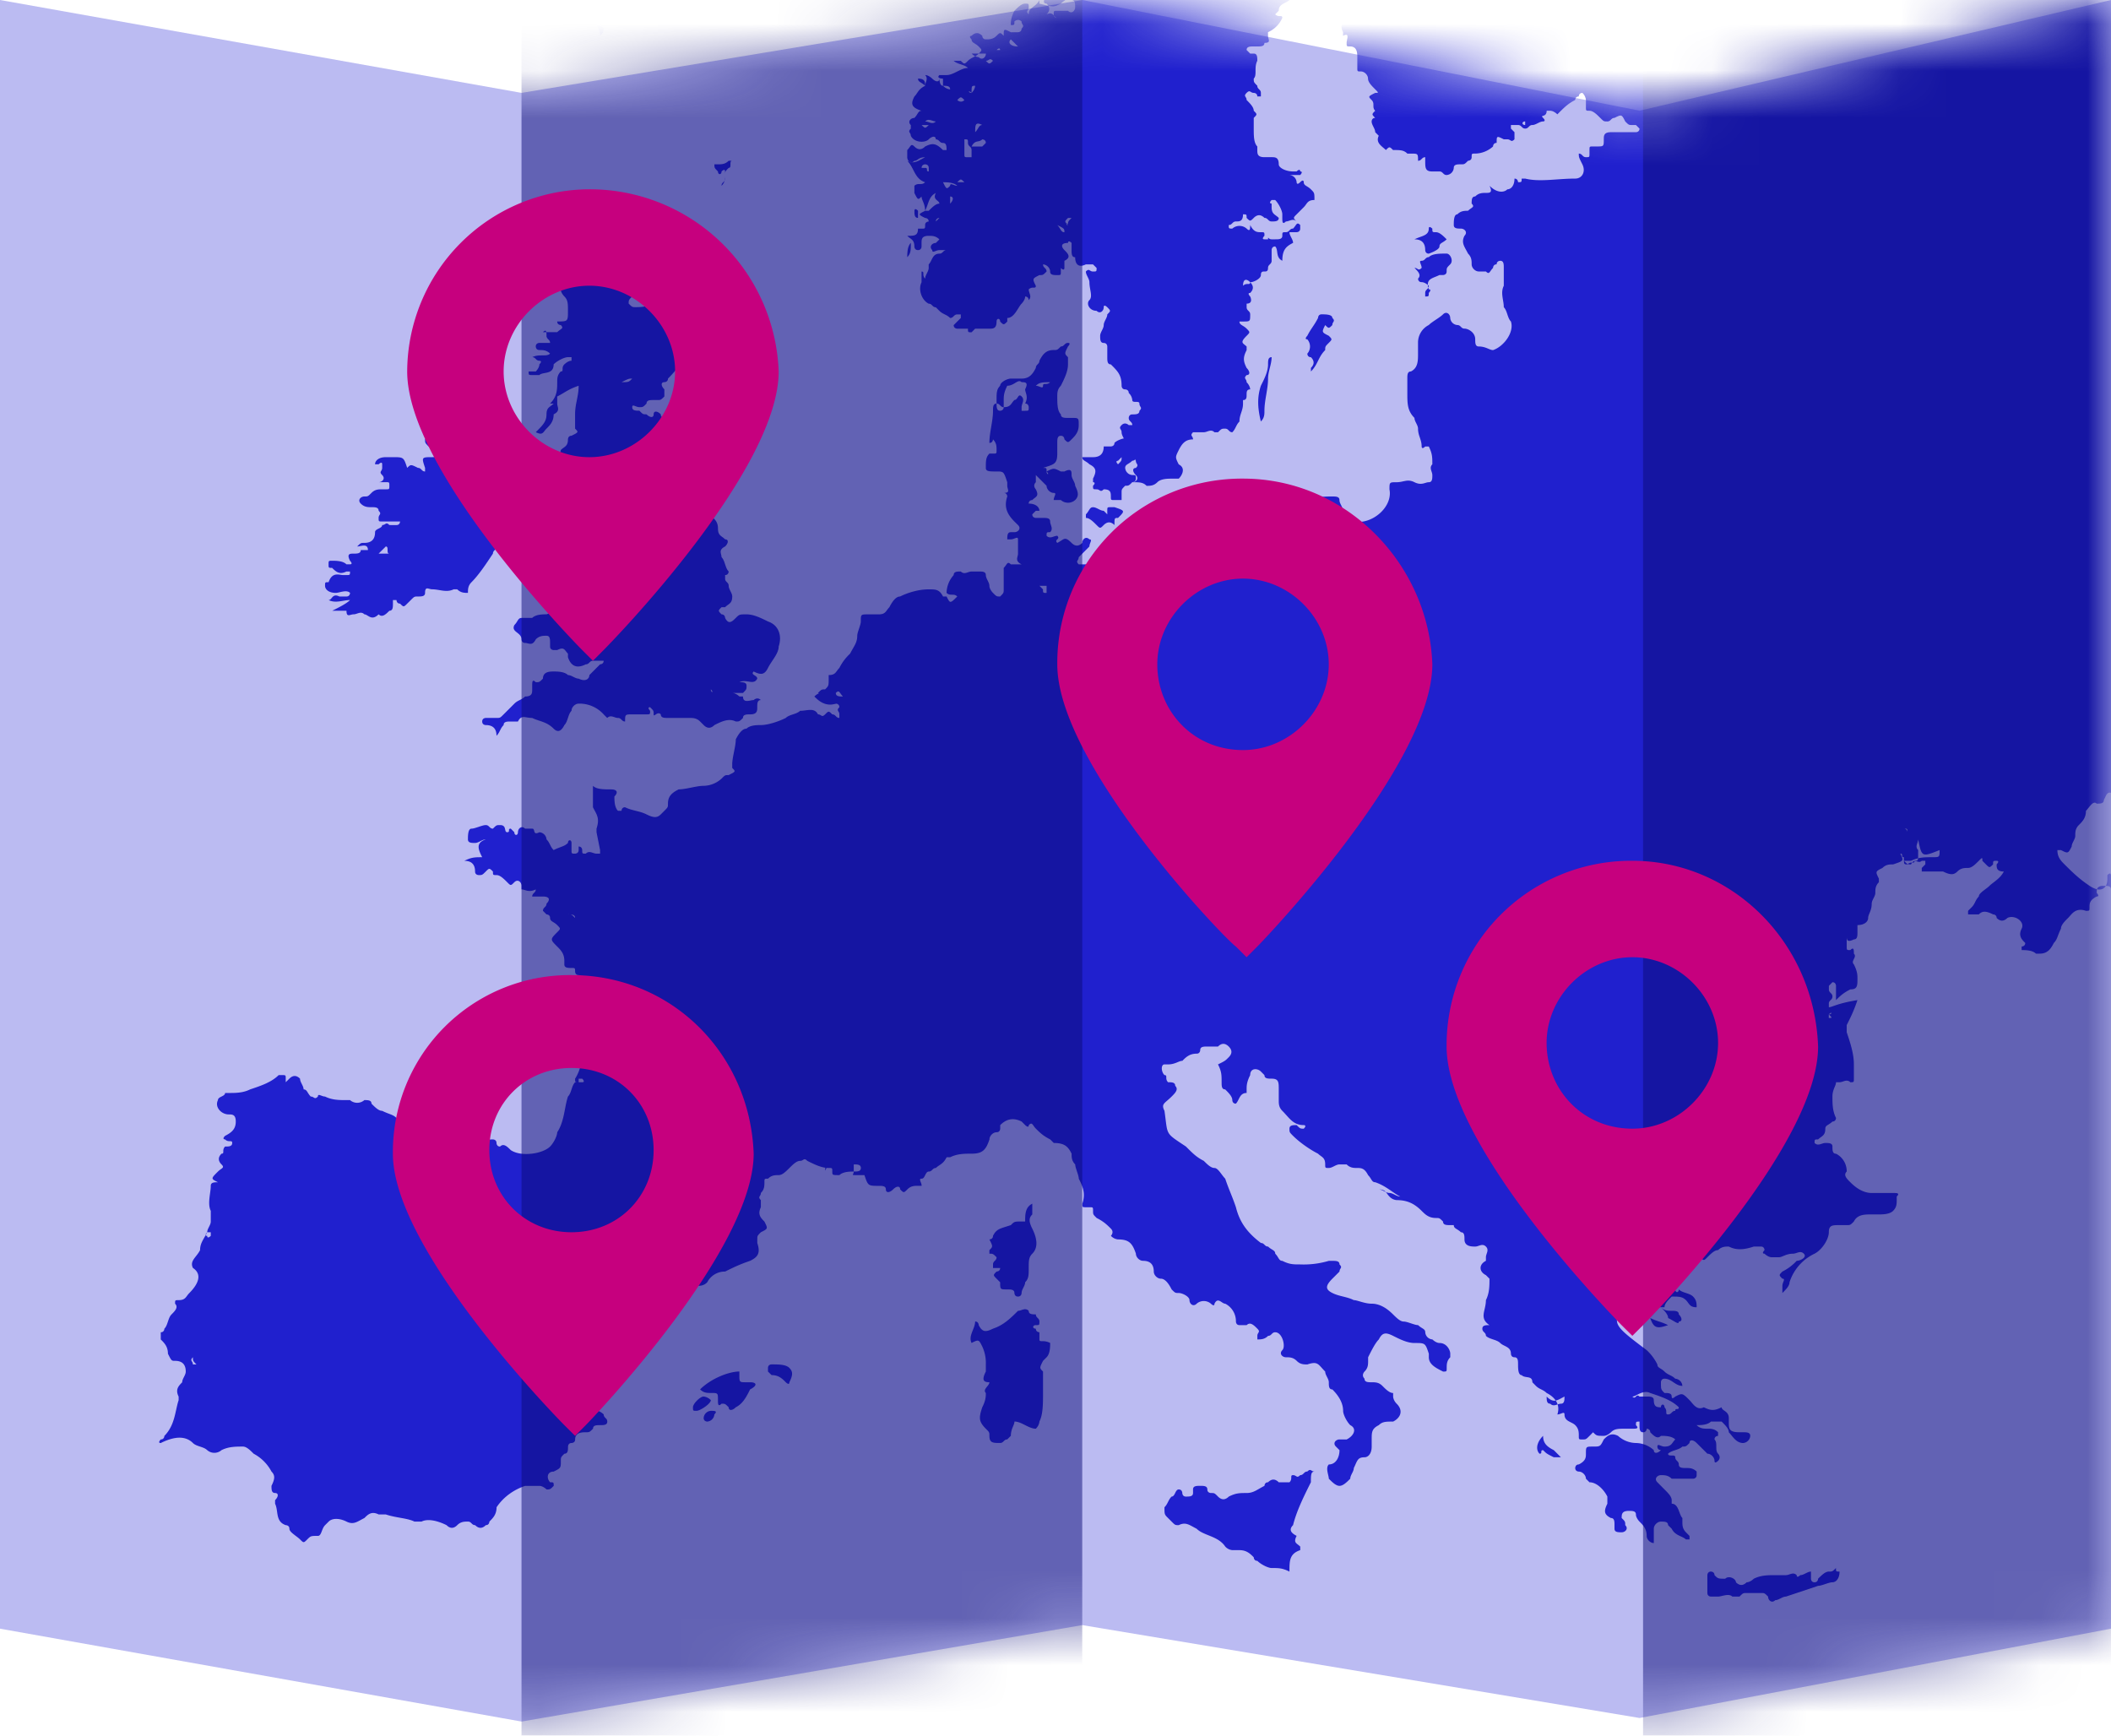 <svg width="45" height="37" fill="none" xmlns="http://www.w3.org/2000/svg"><path d="M45 34.72l-10.05 1.904-11.879-1.98L11.117 36.7 0 34.72V0l11.117 1.98L23.07 0l11.88 2.36L45 0v34.72z" fill="#BBBBF2"/><mask id="a" maskUnits="userSpaceOnUse" x="0" y="0" width="45" height="37"><path d="M45 34.72l-10.05 1.904-11.879-1.98L11.117 36.7 0 34.72V0l11.117 1.98L23.07 0l11.88 2.36L45 0v34.72z" fill="#BBBBF2"/></mask><g mask="url(#a)"><path fill-rule="evenodd" clip-rule="evenodd" d="M57.03 3.046c0-.076 0-.076-.076-.076-.152 0-.228-.076-.304-.152l-.229-.229c-.076-.076-.152-.152-.304-.152-.076 0-.076-.076-.076-.076 0-.305-.153-.61-.381-.838-.152-.152-.152-.304-.152-.457V.61c0-.076 0-.076.076-.076.152-.152.228-.228.228-.38 0-.229 0-.457-.076-.686-.228-.38-.38-.837-.685-1.218-.076-.152-.153-.228-.229-.38a1.659 1.659 0 01-.38-.61c0-.076-.077-.152-.077-.228-.076-.152-.228-.229-.38-.305-.305-.076-.533-.152-.838-.152-.304-.076-.685-.152-.99-.305-.456-.304-.837-.609-1.142-1.066l-.913-1.37c-.533-.762-1.143-1.523-1.828-2.132-.152-.152-.304-.229-.38-.457-.077-.076-.153-.152-.229-.152-.076-.076-.228-.076-.228-.229-.077-.304-.305-.457-.457-.685-.076-.152-.153-.228-.229-.38-.076-.153-.076-.23-.076-.381 0-.076 0-.076.076-.076s.076-.077 0-.077c-.076-.076-.076-.152-.076-.228v-1.6c0-.76-.076-1.598-.152-2.36 0-.152 0-.152-.152-.152-.305-.076-.533-.076-.838-.152-.228-.076-.457-.152-.61-.305a3.314 3.314 0 00-.532-.457c-.152-.152-.152-.304-.152-.456v-.153c-.076.076-.229.076-.305.076-.38 0-.761.153-1.066.381-.152.152-.305.305-.61.38-.075 0-.075.077-.075.153.076.076.076.152 0 .305-.076.076 0 .076 0 .152.076 0 .152.076.228.076.152.076.38.076.533.152.076 0 .152.077.152.153v.152c0 .076 0 .152-.076.229-.152.228-.152.228.076.304.077 0 .077.076.077.152s0 .153-.077.153h-.076c-.152.076-.304-.076-.304-.229 0-.152 0-.152-.153-.152h-.152c-.076.076-.076-.076-.152 0 0 .076-.076.076-.076.152s-.076.152 0 .229v.152c-.076-.152-.076-.076-.076-.076.076.152 0 .228-.076.228-.077 0-.153 0-.229.152 0 .077-.152 0-.152.077-.076.076 0 .152-.076.228 0 0 0 .076-.076.076-.077.153-.077.229 0 .38 0 .077.076.077.076.153h-.076c-.153 0-.153 0-.153.076 0 0 0-.076-.076-.076-.076.076 0 .152-.076.152a.164.164 0 00-.152.153c-.076.076-.153.076-.153 0s.077-.152.153-.152c.076-.077.076-.153 0-.229 0 0-.076 0-.076-.076a.164.164 0 01-.153-.152v-.153c-.076 0-.076.077-.152 0l-.076.077c0 .076-.076.076-.076.152-.077.152-.077.304-.077.457 0 .228-.152.38-.228.533 0 0 0 .076-.076.076s-.076.076-.076.152c0 .228-.076.38-.076.61-.153.152-.229.304-.305.38.076.076.076.076.076.228 0 .076-.152.153-.152.229-.076.076-.076.076 0 .152s.152.152.152.228c0 .077.076.229.076.305.076.076.076.152.076.228-.152 0-.152 0-.228.077l-.152.152s0 .076-.076.076c-.077-.076-.077 0-.153.076-.076.152-.152.152-.304 0l-.076-.076c-.076-.152-.229-.152-.381-.152-.228 0-.305-.076-.228-.305 0-.076.076-.152 0-.152-.077-.076 0-.076 0-.152l.304-.305c.076-.076.076-.076 0-.152l-.152-.153c-.076 0-.152-.076-.229-.076-.076 0-.152-.076-.228-.152 0-.076-.076-.076-.152-.076-.153 0-.229.076-.381.152.152.076.076.076.076.152-.076.077-.152.153-.304.077h-.153s-.076 0-.076.076v.076c.076 0 .152.076.152.076.077 0 .153 0 .153.076.152 0 .228.076.304.229 0 .076 0 .076.076.076 0 0 .077 0 0 .076 0 .076 0 .152.077.228.076.076.076.153.076.229 0 .152 0 .304.076.38 0 .077.076.153.152.077.076 0 .152-.077.152 0 .077.076.153.076.229.152.076 0 .076.076.076.152s0 .152.076.152.076.077.076.153v.152c0 .152.076.305.153.457.152-.076.228 0 .228.076a.164.164 0 01-.152-.152c0-.076-.076-.076-.153-.076-.152 0-.304-.077-.456-.077h-.381c-.076 0-.076 0-.076.077v.304a.582.582 0 01-.153.38c-.076.077-.076.077-.076.153s-.076.076-.076.152a.581.581 0 01-.152.381c-.076.229-.076.38.152.457.076 0 .076.076.152.076.153.076.229.152.381.229.076 0 .152.076.076.152 0 .076.076.152.076.228.077.076 0 .076 0 .076h-.228c-.076 0-.152 0-.152.077 0 .076-.077.076-.153.076s-.228-.076-.304-.076c-.153 0-.229-.077-.38 0-.077.076-.153 0-.23 0-.152-.077-.304-.153-.38-.153h-.152v.153c.076.152.076.152-.077.228-.152.076-.152.152-.076.228.153.153.305.229.533.381.153.076.305.076.381-.152 0 .076.076.076.152.076.153.076.305.305.229.457 0 .076-.153.076-.153.228h-.609c-.076 0-.228-.076-.228-.152-.076-.076.076 0 .076-.076-.076-.076-.152-.076-.305-.076h-.152c-.076.076-.076.076-.152.076s-.152 0-.228-.076c-.153-.076-.153-.153-.153-.305v-.076c-.152 0 0-.076-.076-.076 0 0 0-.076-.076-.076s-.152 0-.076-.153v-.076a1.68 1.68 0 00-.38-.304c0-.076.075-.076.075-.076.076 0 .076-.077.076-.153s-.076-.076-.076-.152c0 0-.076-.076 0-.076s.076.076.153 0a.164.164 0 01-.153-.152c-.076-.153-.152-.153-.304-.229-.153 0-.229-.076-.381-.076h-.152c-.076 0-.076.076-.076.076-.077-.076.076-.076.076-.152v-.076c-.153-.076-.229-.153-.381-.153s-.228-.152-.38-.152c0-.076 0-.076-.077-.152h-.304c.152-.076.38-.076.533-.076 0 .076-.077.152 0 .228a.581.581 0 00.38.152c.076 0 .153 0 .153-.152 0 .076 0 .152.076.152h.076c.076.077.076.077.152 0 .152-.152.152-.152.229-.076.076 0 .152.076.228.076.076 0 .152.077.228 0 .153 0 .305-.076.457-.076a.485.485 0 01.457 0c.228.076.457 0 .61-.152.228-.228.38-.38.532-.61.076-.151.152-.228.152-.38v-.38c0-.153 0-.305-.076-.457 0-.077-.076-.153-.076-.153-.152 0-.152-.076-.152-.152 0 0 0-.076-.076-.076s-.076-.076-.153-.152c-.076-.153-.076-.153-.152-.077-.076.077-.152 0-.152 0 0-.076-.076-.076-.152-.076-.077 0-.077 0-.153-.076-.076 0-.076-.076-.152-.076 0 .076.076.076.076.152-.152 0-.228 0-.304-.076-.076 0-.229-.076-.305-.076 0 .076.076 0 .076.076-.076.076-.152 0-.228 0-.076-.076-.076-.076-.152-.076-.077 0-.077 0-.077-.076-.076-.076-.228-.152-.304-.152-.229-.077-.457-.077-.685-.153-.229-.076-.457-.076-.686.076-.152.077-.228.077-.38 0-.153-.076-.153 0-.229.153 0 .076-.076.152-.076.228-.076 0-.076-.076-.076-.076 0-.076-.076-.076 0-.152s0-.076 0-.076c-.076 0-.152 0-.229.076-.076 0-.152.076-.228 0h-.228v-.153c0-.076.076 0 .152 0s.076.077.152.077.076 0 .152-.077c0-.076.077-.152 0-.152 0-.076-.076 0-.076 0-.076.076-.152 0-.228 0 0 0-.076 0-.152-.076-.077 0-.077 0-.077.076s0 .152.077.229h-.61c-.076 0-.076 0-.076.152v.076h-.076c-.076 0-.152 0-.152-.152 0-.076-.076-.153-.229-.153-.076 0-.152 0-.228-.076.076-.076.152-.076.152-.076h.153c.152 0 .228 0 .228-.228 0-.076.076-.153.152-.153 0 0 .076 0 .076-.076s-.076-.076-.152-.152-.228-.152-.304-.076c.076-.152.076-.152-.077-.229-.076 0-.076-.076-.152 0v.077l.076.076c0 .076-.076.076-.152.076 0 0-.076 0-.076-.076 0 0 0-.076-.076-.076 0-.077-.076-.153-.152-.077-.077 0-.077.077-.077.153 0 .152-.076.304.076.38-.076-.076-.152 0-.228.077-.152-.153-.076-.153-.076-.229 0-.076.076-.152 0-.152s-.076-.076 0-.076c0 0 0-.076.076-.076 0-.077 0-.153-.076-.153h-.152c-.076.076-.153 0-.153 0 0 .076.076.153 0 .153 0 .076-.152 0-.152.076s.152.076.229.152c-.153.152-.153.228-.077.38v.077c-.076 0-.076.076-.152.076s-.076-.076-.076-.076c0-.076-.076-.076-.152-.076.152-.153.076-.229.076-.381-.152-.076-.152-.076-.152 0-.077.228-.153.38-.229.61v.075c.076.076 0 .153 0 .305 0 .076 0 .076-.076.076s-.076-.076-.076-.076c0-.076.076-.229 0-.305.076-.076-.076-.076-.076-.152.076-.152.152-.228.152-.38.076-.153.076-.153-.076-.153 0 0 .076 0 .076-.076.076-.076.076-.076 0-.152-.076-.077-.076-.077-.152-.077s-.076.077-.076.153.076.076.076.152h-.229c-.152 0-.152 0-.076.152 0 0 .076.076 0 .076h-.076c.076.077.152.077.228.229-.076 0-.152 0-.228.076-.076.076 0 .152 0 .152h-.152c0-.076 0-.152-.076-.152-.153 0-.229.152-.229.228 0 .077 0 .153.076.153.076.076.076 0 .076-.076 0 0 0-.077.076 0v.304c0 .076-.076.076.077.076 0 0 .076 0 .076.076 0 0 0 .077-.076.077s-.153 0-.153-.077v-.152c0-.076-.076-.076-.152-.076h-.152c-.076.076-.076 0-.152 0-.077-.076-.305 0-.381.076v.076c0 .076.152.153.228.076.229 0 .229 0 .229.153v.076c0 .076-.076.076-.153.076-.076 0-.076-.152-.152-.152v.152c0 .076 0 .152-.076.152s-.076-.076-.076-.076c-.076 0-.076.152-.152.152v-.076l-.153-.152c-.076 0-.076 0-.076.076s-.076.076-.076.152c-.152-.076-.229 0-.305.077-.076.076 0 .228-.076.228l-.228.228c.076.077.152.077.228.153-.076.076-.152 0-.228-.153 0 0-.076-.076-.076 0v.229c.076.076 0 .152-.076.152-.153 0-.153.076-.077.152 0 .077.076.077.076.153-.076 0-.076.076-.152.076l-.076.076c0 .076.076.076.076.076s.076 0 .076.076c-.076 0-.152.076-.228 0-.076-.076-.152 0-.229 0 0-.076 0-.152-.076-.228h-.076v.152s0 .076-.076.076-.076-.076-.076-.076v-.228c0-.076 0-.076-.076-.076a.164.164 0 00-.152.152c0 .076 0 .076.076.152.076 0 .076.076.076.076 0 .076-.076.076-.152.076h-.077v.229a.164.164 0 00.153-.152c0-.077.076-.077.076-.077.076 0 .076.077.076.077v.076c.076 0 .076-.076.076-.153 0-.076.076-.076.076-.076.076 0 .076 0 .076.076.076.077.153.077.229 0 0 0 .076-.076.076 0 0 .077.076 0 .076 0l.076-.076c.076 0 .076-.076.152 0 .077.076.077.076.077.153 0 .076-.076.076-.153 0h-.152v.076c0 .076.076.076.076.228a.164.164 0 01-.152-.152c0-.152 0-.152-.152-.152h-.153c-.152 0-.228.152-.152.304.076.076.076.152.152.229 0 .076.076.076.076.152v.076h-.076c0 .076 0 .076-.076 0-.152.152-.304.152-.457.152-.152 0-.228.076-.228.229 0 .076.076.152.152.076s.152-.152.152-.229c0 0 .077 0 .077.077.076 0 .152.076.076.152 0 .076-.076 0-.152 0-.153 0-.153 0-.153.152v.076l-.076.076v-.076s.076-.076 0-.076h-.076c0 .076-.076.076-.076.152 0 .077 0 .077-.076.153 0 .076-.229.076 0 .152.076 0 .152.076.152.076s.076.076 0 .076c0 .076-.076.076-.152.076s-.076 0-.076-.076h-.153c.076.076-.076.076-.076.076l.152.153c.076.076.076.076 0 .076h-.228a.164.164 0 00-.152.152c0 .076 0 .152-.076.229 0 .152 0 .152.152.152.076 0 .152 0 .152.076-.152 0-.228 0-.305.076.077.076.077 0 .153.076 0 .076-.076.076-.076.076h-.153s-.076 0-.076.077c0 0 0 .076.076.076h.076c.077 0 .077 0 .077.076v.152h-.076c0-.152 0-.152-.077-.076a.231.231 0 000 .305c-.152.076-.152.076-.152.228h.152s.076 0 .076.076 0 .076-.076.076-.152.076-.228.076c.076-.076.076-.152 0-.228-.076 0-.076 0-.152.076v.229c.076 0 .076-.077.076-.077 0 .077 0 .077.076.077s.228 0 .305-.077c0 .153-.077.153-.153.229-.076.076-.228.076-.228.152h-.076c-.077 0-.153 0-.229.076.076.076.076.076 0 .153-.076 0-.076.076-.076.152 0 .228 0 .228.152.152 0 .076-.076 0-.152.076 0 0 .076 0 .076.076l-.076.077c-.076 0-.076 0-.152-.077l-.076-.076s-.076-.076-.076 0c-.153.076-.153.153-.077.229h-.076v.076l-.228.228s-.076 0-.076.076c-.076.076-.076.153 0 .229-.076.076-.229.076-.305.152-.076.076 0 .076.076.076s.076 0 .076.076v.076c.305.077.305.077.457 0 .076-.076.229-.152.305-.228-.076 0-.152 0-.152-.076s.076-.076.076-.076l.076-.076c.076-.153.152-.153.228-.229 0 0 .076-.076.152 0 0 .076 0 .152-.076.152s-.152 0-.152.077c0 .076.076.076.076.076.076 0 .076 0 .076.076s-.076.076-.076.076c-.076 0-.076 0-.152.076-.076 0-.076 0-.152.076.076 0 .076.076.076.153 0 .076-.076.152-.152.076h-.229c-.076 0-.076 0-.076.076 0 0 0 .076.076.076-.076 0-.076-.152-.228-.076.076-.076.076-.152 0-.229-.076 0-.076-.076 0-.152-.076 0-.076 0-.153.076-.076.153-.228.153-.228.305-.076-.076 0-.076 0-.152 0-.077 0-.077-.076-.077s-.152.077-.229.153c-.076.152-.076.228-.076.304.076 0 .076 0 .076-.076 0 0 .077-.076.153 0 0 .076.076.076 0 .152 0 .077-.076.077-.076.077h-.153c-.152-.077-.152-.077-.152.076-.076-.076-.076-.076-.152 0s-.153.076-.229.076c-.076 0-.076-.076-.076-.076-.076-.076-.152-.076-.228 0 0 0-.076 0 0 .076 0 .076.076.076.152.152s.076.076 0 .152c-.076.077-.152.077-.229.153-.076.076-.076.076-.152 0h-.152c.076.076.228.076.305.152-.153 0-.305.152-.457.152h-.153c-.076.076.077.076.077.076v.153c-.077 0-.077-.153-.077-.153 0 .077-.076.077-.152 0 0 0-.076-.076-.152-.076.076.076 0 .153 0 .229-.152.076-.152.152-.229.228-.076.152-.076.229.153.305-.076 0-.076.076-.153.152-.076 0-.152.076-.076.152v.076c-.076.077 0 .077 0 .153.076.152.305.152.381.076.076-.076.152-.076.152 0 .076 0 .076.076.152.076.077 0 .077.076.077.152h-.076c-.153-.152-.229-.152-.381-.076-.076.076-.152.076-.229 0-.076-.076-.076 0-.152.076v.153c0 .076.076.152.152.076.077 0 .077-.076.229-.076-.152.076-.229.152-.38.076.151.152.151.38.38.457-.076.076-.152 0-.229.076v.152c.077.152.077.152.153.076 0 .076.076.152.076.305.076-.153.076-.305.228-.381-.076.152.076.152.076.228-.076 0-.152.077-.228.153h-.076c-.152.076-.152.076 0 .152 0 0 .076 0 .076.076 0 0-.076 0-.076.076s0 .076-.076.076h-.076c0 .153-.077.153-.229.153.076.076.152.076.152.228 0 0 0 .076.077.076.076 0 .076-.076.076-.076v-.076c0-.076 0-.152.152-.152.076 0 .152 0 .228.076l-.076.076c-.076 0-.152.076-.076.152 0 .076.076 0 .152 0h.153c-.076 0-.076.076-.153.076-.152 0-.152.153-.228.229v.076c0 .076-.076.152-.076.228-.076-.076 0-.152-.076-.152v.229c-.076.152 0 .38.152.456.076 0 .076.077.152.077l.076.076c.077.076.153.076.229.152.076 0 .076-.076.152-.076h.076v.076l-.076.076-.076.076c0 .076.076.076.076.076h.228c0 .077 0 .077.077.077l.076-.077h.304c.076 0 .153 0 .153-.152 0-.076.076-.076.076 0 .076.076.076.076.152 0v-.076c.152 0 .229-.228.305-.305 0 0 .076-.076.076-.152.076 0 .076.076.076.076.076-.076 0-.152 0-.228.076-.076.152 0 .152-.076-.076-.153-.076-.153.076-.229.076 0 .076 0 .153-.076 0-.076-.076-.076-.076-.152.076 0 .152.076.152.152s.076.076.152.076.076 0 .076-.076v-.076c.076.076.076 0 .076 0V5.56c.153-.076.076-.153 0-.229-.076-.076-.076-.152.076-.152 0 0 0-.076.077 0v.152c0 .076 0 .153.076.153 0 .152.076.228.228.152h.152l.077.076c0 .076 0 .076-.077.076-.076 0-.076-.076-.152 0 0 .076.076.152.076.229 0 .152.076.304 0 .38-.076.076 0 .229.153.229.076.076.152 0 .152-.076 0-.077.076 0 .076 0 .076.076.076.076 0 .152 0 .076-.076.152-.076.228 0 .076-.076.153-.076.229 0 .076 0 .152.076.152s.076.076.076.076v.229c0 .076 0 .152.076.152.152.152.229.228.229.457 0 0 0 .076.076.076 0 0 .076 0 .076.076a.235.235 0 01.076.152c0 .076.152 0 .152.076 0 .077.076.077 0 .153 0 .076-.076.076-.152.076s-.076.076-.076.076c0 .076.076.076.076.152h-.076s-.076-.076-.152 0 0 .076 0 .153c0 .076.076.152.076.228.076.152.152.228.228.38 0 .077.076.077 0 .153-.076 0-.076.076 0 .152s0 .152-.076.152c.152 0 .229 0 .305.077.076 0 .152 0 .228-.076.076-.077.228-.077.305-.077h.152c.076-.076.152-.228 0-.304-.076-.152-.076-.152 0-.305.076-.152.152-.228.305-.228 0-.076-.077-.076 0-.152h.228c.076 0 .152-.077.228 0h.076c.077-.077.077-.077.153-.077s.076.077.152.077c.076-.077.076-.153.152-.229 0-.152.076-.228.076-.38v-.077c.153 0 0-.228.153-.228 0 0 0-.076-.076-.152 0-.077-.077-.077 0-.153.076 0 .076-.076 0-.152-.077-.152-.077-.228 0-.38v-.077c-.077-.076-.153-.076 0-.228.076-.076.076-.076 0-.153-.077-.076-.153-.076-.153-.152h.076c.153 0 .153 0 .153-.152 0-.076-.076-.076-.076-.152v-.077c.152 0 .076-.152.076-.152s-.076-.076 0-.076c.076-.076.076-.152 0-.228.076 0 .228-.077.228-.153 0-.152.152 0 .152-.152 0-.076.077-.076.077-.152v-.23s0-.076.076-.076c.076.076 0 .229.152.305 0-.229.076-.305.229-.381 0-.076-.077-.152-.077-.228h.153s.076 0 .076-.077v-.076c-.076-.076-.076 0-.152.076-.077 0-.077.077-.153.077s-.076 0-.076.076-.076.076-.152.076h-.076c-.076 0-.076-.076-.076 0h-.077c-.076 0 0-.076 0-.076 0-.076 0-.076-.076-.076s-.152 0-.228-.153c0 .076 0 .153-.076.076a.232.232 0 00-.305 0c-.076 0-.076 0-.076-.076.076 0 .076-.076.152-.076s.152 0 .152-.152c.077 0 .077 0 .077.076.076.076.076.076.152 0s.152-.076.228 0c.076 0 .076.076.153.076.076 0 .152 0 .152-.076-.076-.076-.152-.076-.152-.228V4.34s-.076 0 0-.076h.076c.076.076.152.229.152.305v.076c0 .076 0 .152.076.076.076 0 .152-.076.229 0-.076-.076-.076-.076 0-.152l.152-.152c.076-.077.076-.153.228-.153 0-.152 0-.152-.076-.228-.076-.076-.152-.076-.152-.152 0 0 0-.077-.076 0-.076.076-.076 0-.076 0a.164.164 0 00-.153-.153h.229s.076-.076 0-.076c0-.076-.076 0-.076 0h-.076c-.153 0-.305-.076-.305-.152 0-.152-.076-.152-.152-.152h-.153c-.152 0-.152-.077-.152-.153v-.076c-.076-.076-.076-.228-.076-.38v-.229c.076-.076.076-.076 0-.152 0-.076-.076-.153-.152-.229 0-.076-.077-.076 0-.152.076-.076.076 0 .152 0 0 0 .076 0 .076.076h.076V1.98c0-.076-.076-.076-.076-.152-.076-.076-.076-.076-.076-.153.076-.076 0-.228.076-.38 0-.076 0-.153-.076-.153h-.076l-.076-.076c0-.076.076-.076.152-.076h.076c.076 0 .152 0 .152-.076.153 0 .076-.076.076-.152V.686a.594.594 0 00.305-.305c0-.076-.076 0-.152-.076l.076-.076c0-.153.152-.153.228-.229.153 0 .153-.076.153-.152v-.152c.076 0 .076.076.152 0 0-.076-.076-.076-.076-.153.076.077.228.077.228-.076 0 0 .076 0 .076-.076.076 0 .076 0 .076-.076.077 0 .077-.076.077-.152s.076 0 .152-.076c0-.076 0-.076.076-.153 0-.228.076-.456.229-.609.076-.076.076-.076 0-.152-.077-.076-.153-.076-.153-.152-.152-.076-.152-.229 0-.381 0-.076.076-.076.152-.152.077-.076.077-.153 0-.229-.076-.076-.076-.152-.152-.152.076-.076.152-.076.229-.076.076 0 .152 0 .076-.152v-.077s.076 0 .076-.076c0-.152.076-.228.076-.38.076 0 .152.076.152.152.153.076.229 0 .229-.076 0 0 0-.076.076-.076h.305c.076 0 .152 0 .152-.077.076-.076.076-.076.152-.076s.076.076.076.153c0 .076.076.152.152.076.153 0 .229.076.305.228v.305c0 .076 0 .152.076.076 0 0 .076 0 .076.076s0 .076-.076.152c0 0-.076 0-.076.076-.152 0-.228.153-.305.229-.076.076-.076.152 0 .228 0 .076 0 .153-.076.229-.152.152-.228.228-.228.304 0 .076 0 .153-.076.153 0 .076-.076.152 0 .152.076.152 0 .152-.076.228-.153.076-.153.153-.229.229v.076c0 .076 0 .076-.076 0s-.076 0-.076.076v.38c0 .077 0 .077-.076.153a.164.164 0 00-.152.152h-.077c0-.076-.076-.076-.152-.076a.164.164 0 00-.152.152c0 .076.076.076.076.076.076 0 .076.077 0 .153l-.152.152c-.076.076-.153.152-.076.305v.076c.152-.076.076.076.076.152s0 .076.076.076c.152 0 .152.152.152.229v.228c0 .076 0 .076.076.076s.152.076.152.152c0 .077.077.153.153.229.076.076.076.076 0 .076-.152.076-.152.076-.076.152s0 .153.076.229c-.076.076-.076.076 0 .152-.076 0-.076.076-.076.076 0 .076.076.152.076.229l.076.076c-.076.152.076.228.152.304.076-.076.076-.076.152 0 .153 0 .229 0 .305.076h.076c.152 0 .152 0 .152.153.077 0 .077-.076.153-.076v.076c0 .152 0 .228.152.228h.152c.076 0 .076.076.153.076a.164.164 0 00.152-.152c0-.076.076-.076.152-.076s.076 0 .152-.076c0 0 .077 0 .077-.076 0-.077 0-.077.076-.077a.581.581 0 00.38-.152s0-.076.077-.076c0-.152 0-.152.152-.076h.076c.076 0 .076.076.152 0v-.152l-.076-.077v-.076h.152c.077 0 .077.076.153.076s.076-.076.152-.076.152-.076.228-.076c0 0 .077 0 0-.076-.076-.076.077 0 .077-.152h.076c.076 0 .152.076.152.076.152-.152.228-.229.38-.305 0 0 0-.076.077-.076 0-.076.076-.076.076-.076a.236.236 0 01.076.152v.153c0 .076 0 .076.076.076s.153.076.229.152c.076.076.076.076.152.076s.076-.076.152-.076c.153-.076.153-.076.229.076.076.076.076.076.152.076h.076l.076.076c0 .077-.076.077-.076.077h-.533c-.152 0-.152.076-.152.152 0 .152 0 .152-.152.152h-.077c-.076 0-.076 0-.076.076v.076c0 .077 0 .077-.076.077s-.076-.077-.152-.077c0 .077 0 .077.076.229.076.152 0 .304-.152.304-.381 0-.762.077-1.066 0h-.076c0 .077 0 .077-.077.077 0 0 0-.077-.076-.077 0 .153-.076.229-.152.229-.076.076-.228.076-.38-.076.075.152 0 .152-.077.152-.076 0-.152 0-.228.076-.076 0-.076.076-.076.152.076.077 0 .077-.077.153-.076 0-.152 0-.228.076-.076 0-.076.152-.076.228 0 .076.076.076.152.076s.152.077.076.153c-.076.152 0 .228.076.38.077.077.077.153.077.229 0 .076.076.152.152.152h.152c.076.076.076 0 .152-.076 0 0 0-.076.077-.076 0-.076.076-.076.076-.076.076 0 .076.076.076.152v.381c-.076.152 0 .304 0 .457.076.076.076.228.152.304.076.229-.152.533-.38.61-.077 0-.153-.077-.305-.077-.076 0-.076-.076-.076-.152 0-.152-.153-.229-.229-.229-.076 0-.076-.076-.152-.076a.164.164 0 01-.152-.152c0-.076-.076-.152-.153-.076-.076.076-.228.152-.304.228a.419.419 0 00-.229.381v.228c0 .153 0 .305-.152.381-.076 0-.076.076-.076.152v.305c0 .228 0 .38.152.533 0 .076.076.152.076.228 0 .153.077.229.077.381 0 0 0 .076.076 0h.076c.076.152.076.229.076.38-.076.077 0 .153 0 .23 0 .075 0 .152-.076.152s-.152.076-.305 0c-.152-.077-.228 0-.38 0-.153 0-.153 0-.153.152.076.38-.38.761-.761.685-.152 0-.229-.076-.229-.228 0-.076-.076-.153-.076-.229 0-.076-.076-.076-.152-.076-.152 0-.305 0-.38.076l-.457.229c-.077.076-.153.076-.229.152a.164.164 0 00-.152.152c-.076.076-.076.152-.152.229 0 .076-.077.076-.153.152-.304.076-.533.228-.837.305-.076 0-.153.076-.229.152-.076.076-.076.076-.152.076s-.076 0-.076.076v.076c0 .076 0 .076-.076.076-.153 0-.229-.076-.305-.228v-.228h-.152c-.076 0-.076 0-.152-.077-.077-.076-.077-.076 0-.152.076 0 .152-.076.152-.076s.076-.076 0-.076c-.076-.076-.076-.152-.076-.229h-.153c-.076 0 0-.076-.076-.076-.152.152-.228.305-.152.457v-.076c-.076-.152-.076-.152-.152-.152h-.076c0-.077-.077-.077-.153-.077v.077h.152c-.076.152-.228.152-.304.228-.076.076-.076.076-.152.076-.153 0-.229.076-.305.229 0 .076 0 .152-.076.152-.076.076-.076 0-.152 0-.077-.152-.077-.152-.153-.076h-.228c-.076-.076 0-.076 0-.152l.228-.229c0-.076.076-.152 0-.152-.076-.076-.152 0-.152.076-.076.076-.152.076-.228 0-.153-.152-.153-.076-.305 0-.076-.076.076-.076 0-.152-.076 0-.152.076-.228 0 0-.077 0-.077.076-.077.076-.076 0-.152 0-.228 0-.076-.076-.076-.152-.076h-.153s-.076 0-.076-.076l.076-.076h.076c0-.076-.076-.153-.228-.153 0-.076.076-.076.076-.076.076-.076.152-.076.076-.228 0 0-.076-.076 0-.152v-.153l.229.229c0 .076.076.152.152.152s0 .076 0 .152h.152a.232.232 0 00.305 0c.076-.076.076-.152 0-.304 0-.076-.076-.153-.076-.229 0-.076 0-.152-.153-.076h-.076c-.152-.076-.152-.076-.304 0 .076.076 0 .076 0 0s0-.076-.076-.076c.228-.076.304-.076.304-.305v-.228c0-.076 0-.152.076-.152s.076.076.076.076c.076.076.076.076.153 0 .076-.076.152-.152.152-.305 0-.152 0-.152-.152-.152h-.076c-.077 0-.153 0-.153-.076-.076-.076-.076-.229-.076-.38 0-.077 0-.153.076-.23.076-.152.152-.304.152-.456v-.152c-.076-.077-.076-.077 0-.229 0 0 .077-.076 0-.076-.076 0-.076.076-.152.076-.076.076-.076.076-.152.076-.152 0-.229.076-.305.229 0 .076-.076.076-.076.152-.076.152-.152.228-.304.228h-.229c-.076 0-.228.077-.228.153-.076.076-.076.152-.076.304v.076c-.076 0-.076.077-.076.153 0 .228-.077.457-.077.685.076 0 .076-.076.076-.076.077.076.077.152.077.228 0 .076 0 .076-.076.076h-.077c-.076.077-.076.153-.076.305 0 .076.076.076.229.076.152 0 .152 0 .228.229v.076c0 .076.076.152-.076.152.076 0 .076.076.076.076-.076.229 0 .38.152.533l.077.076c.076.076 0 .152-.077.152h-.076c-.076 0-.076.077-.076.153h.076c.076 0 .153-.076.153 0v.304c0 .077-.077.153.076.229h-.229c-.076-.076-.076 0-.152.076v.457c0 .076 0 .076-.076.152-.076 0-.076 0-.152-.076 0 0-.077-.076-.077-.152s-.076-.153-.076-.229c0-.076-.076-.076-.152-.076h-.152c-.076 0-.153.076-.229 0-.076 0-.152 0-.152.076a.582.582 0 00-.152.38c.076.077.152 0 .228.077-.152.152-.152.152-.228 0h-.076c-.077-.152-.153-.152-.305-.152-.228 0-.457.076-.61.152-.075 0-.151.076-.228.229-.076.076-.076.152-.228.152h-.228c-.153 0-.153 0-.153.152 0 .076-.076.228-.076.305 0 .152-.076.228-.152.38a1.05 1.05 0 00-.229.305c-.076.076-.076.152-.228.152v.076c0 .153 0 .153-.076.229-.076 0-.076 0-.152.076.152.076.228.228.38.228 0 0 .076 0 .076.076-.076.077 0 .077 0 .153v.076c-.076 0-.076-.076-.152-.076-.076-.076-.076-.076-.152 0s-.076 0-.152 0c-.077-.152-.229-.076-.381-.076-.076.076-.229.076-.305.152-.152.076-.38.152-.533.152-.076 0-.228 0-.304.076-.076 0-.153.077-.229.229 0 .152-.076.38-.076.533v.076c.076.076.076.076-.076.152-.076 0-.076 0-.152.076a.581.581 0 01-.381.153c-.152 0-.38.076-.533.076-.152.076-.228.152-.228.304 0 .076 0 .076-.077.153l-.076.076c-.076.076-.152.076-.304 0s-.305-.076-.457-.152c-.076 0-.076.076-.076.076h-.076c-.076-.076-.076-.229-.076-.305.076-.076.076-.152-.077-.152-.152 0-.304 0-.38-.076v.457c.076.152.152.228.076.456v.076l.076.381v.076h-.076c-.076 0-.152-.076-.229 0-.076 0-.076 0-.076-.076 0 0 0-.076-.076-.076v.076c0 .076-.076.076-.076.076-.076 0-.076 0-.076-.076v-.152c0-.076-.076-.076-.076 0-.076.076-.153.076-.305.152-.076-.076-.076-.152-.152-.228a.164.164 0 00-.152-.152c-.153.076-.077-.077-.153-.077h-.152c-.076-.076-.152 0-.152.076 0 .077-.077.077-.077 0l-.076-.076c-.076 0 0 .076-.076.076s0-.152-.152-.152c-.076 0-.076 0-.152.076-.076 0-.076-.076-.153-.076-.076 0-.228.076-.304.076-.076 0-.076.153-.076.229 0 .076.076.076.152.076s.152-.076.228-.076c-.228.076-.152.228-.076.38-.152 0-.228 0-.38.077.152 0 .228.076.228.228 0 .076.076.076.076.076.076 0 .076 0 .152-.076s.076-.076.153 0c0 .076 0 .076.076.076s.152.076.228.152c.076.077.076.077.152 0 .077-.076.153 0 .153.077v.076c.076 0 .152.076.304 0 0 .076-.076.076-.076.152h.229c.152 0 .152.076.076.152 0 .076-.076.076-.076.153l.076.076s.076 0 .076.076.076.076.152.152.076.076 0 .152c-.152.153-.152.153 0 .305.076.076.152.152.152.305v.076c0 .076.077.076.153.076s.076 0 .076.076c0 0 0 .076.076.076s.152.152.228.076v.076c0 .077-.076.153 0 .229.077.076 0 .152 0 .228-.076.076-.076.153 0 .229l.077.076c0 .076-.077 0-.077.076.077.152.305.228.229.533-.076-.076-.076-.076-.076-.152-.076-.076-.076-.229-.152-.153-.077 0-.077.153-.077.229-.076.228-.076.533-.228.761 0 .076 0 .076.076.076v-.076h.076s.076.076 0 .076h-.152c-.076.077-.076.229-.152.305-.076.228-.076.533-.229.761 0 .077-.076.229-.152.305-.152.152-.61.228-.838.076-.076-.076-.152-.152-.228-.076-.076 0-.076-.076-.076-.076 0-.076-.076-.076-.076-.076-.076 0-.153 0-.153.152a1.052 1.052 0 01-.304-.228c-.076-.077-.152-.153-.229-.153-.076 0-.152-.076-.228 0-.076.076-.152.076-.305.076a3.709 3.709 0 01-.837-.304c-.076-.076-.152-.076-.305-.152-.076 0-.152-.077-.228-.153 0-.076-.076-.076-.152-.076a.231.231 0 01-.305 0h-.076c-.152 0-.305 0-.457-.076-.076 0-.152-.076-.152 0-.076.076-.076 0-.153 0-.076-.076-.076-.152-.152-.152 0-.076-.076-.153-.076-.229-.076-.076-.152-.076-.228 0l-.077.076v-.076c0-.076 0-.076-.076-.076H5.94c-.152.152-.38.229-.609.305-.152.076-.305.076-.457.076h-.076c0 .076-.152.076-.152.152-.076.152.076.305.228.305.076 0 .152 0 .152.152s-.076.228-.228.305c-.076.076 0 .076 0 .076.076.076.152 0 .152.076s-.076.076-.152.076c-.076.076 0 .152-.076.152-.076.076-.076.152 0 .229.076.076 0 .076-.076.152-.153.152-.153.152 0 .228-.076 0-.153 0-.153.076 0 .153-.076.381 0 .534v.228c0 .076-.076.152-.076.228h.076v.077s-.076.076-.076 0c-.076 0 0-.077 0-.077-.076.153-.152.229-.152.381-.076.152-.228.229-.152.38.228.153.076.381-.076.534-.077.076-.077.152-.229.152-.076 0-.076 0-.076.076.076.076 0 .152-.076.229-.076.076-.076.228-.152.304 0 0 0 .076-.077.076v.153c.077.076.153.152.153.304.076.152.076.152.152.152.152 0 .228.077.228.229 0 .076-.076.152-.076.228-.076.077-.152.153-.076.305v.076c-.076.229-.076.533-.304.762 0 0 0 .076-.077.076 0 0-.076.076 0 .076.305-.152.533-.152.686 0 .076.076.228.076.304.152a.232.232 0 00.305 0c.152-.076.304-.076.457-.076.076 0 .152.076.228.152a.917.917 0 01.38.38c.077.077.077.153 0 .305 0 .077 0 .153.077.153.076 0 .076.076 0 .152v.076c.076.153 0 .38.228.457 0 0 .077 0 .077.076s.152.153.228.229c.076.076.076.076.152 0s.076-.076.229-.076c.076 0 .076-.153.152-.229l.076-.076c.076-.076.229-.076.38 0 .153.076.23 0 .382-.076.076-.076.152-.152.304-.076h.152c.229.076.457.076.61.152h.152c.152-.076.38 0 .533.076.076.076.152.076.228 0 .076-.076.152-.076.229-.076.076 0 .076.076.152.076.076.076.152.076.228 0 .076 0 .076-.076.076-.076.077-.076.153-.152.153-.305.152-.228.38-.38.609-.456h.305c.076 0 .152.076.152.076.076 0 .076 0 .152-.076 0-.077 0-.077-.076-.077-.076-.076-.076-.228.076-.228.152-.076.152-.076.152-.229 0-.076 0-.076.076-.152.077 0 .077-.076.077-.152 0 0 0-.076.076-.076 0 0 .076 0 .076-.076 0-.153.152-.153.228-.153.076 0 .076 0 .153-.076 0-.076.076-.076.152-.076s.152 0 .152-.076-.076-.076-.076-.152c-.076-.076-.152-.076-.228-.153-.153-.228-.153-.685 0-.913.152-.229.304-.381.457-.533.152-.076.228-.229.304-.381.076-.076.152-.152.229-.152.076 0 .152 0 .152-.076 0 0 0-.077-.076-.077-.153-.076-.153-.076 0-.152a.822.822 0 01.533-.228c.228 0 .38-.076.609-.076.076 0 .152 0 .228-.077a.419.419 0 01.38-.228c.153-.076.305-.152.534-.229.152-.076.228-.152.152-.38v-.076c0-.076 0-.076.076-.153.153-.076.153-.076.076-.228-.076-.076-.152-.152-.076-.305v-.152c-.076-.076 0-.076 0-.152.076-.076.076-.152.076-.229 0-.076 0-.076.077-.076.076-.076.152-.076.228-.076.076 0 .152-.076.228-.152.077-.076.153-.152.229-.152.076 0 .076-.077.152 0 .152.076.305.152.457.152.076 0 .076 0 .076.076s0 .076.152.076c.077-.076.229-.076.305-.076v-.152c.076 0 .152 0 .152.076s-.076.076-.152.076c0 .076-.076.076.076.076h.152c.077.229.077.229.305.229.076 0 .152 0 .152.076s.076.076.153 0c.076-.077.152-.077.152 0 .076.076.076.076.152 0 .076-.077.152-.077.229-.077h.076c0-.076-.076-.152 0-.152s.076-.152.152-.152.076-.076.152-.076c.076-.076.152-.076.229-.229h.076c.152-.076.304-.076.457-.076.228 0 .304-.076.38-.304 0-.076.076-.153.153-.153.076 0 .076-.076.076-.076v-.076c.152-.152.304-.152.457-.076l.076.076s.076.076.076 0c.076-.076.076 0 .152.076s.152.153.305.229l.076.076c.228 0 .305.076.38.228 0 .076 0 .152.077.229 0 .076.076.228.076.304.076.152.152.305.076.533 0 .076 0 .076.076.076h.076c.076 0 .076 0 .076.076 0 .077 0 .077.077.153.152.076.228.152.304.228.076.076 0 .152 0 .152a.236.236 0 00.152.077c.229 0 .305.076.381.304 0 .076.076.152.152.152.153 0 .229.077.229.229 0 .076.076.152.152.152s.152.076.229.229c.076.076.076.076.152.076s.228.076.228.152.076.152.153.076a.232.232 0 01.304 0s.076.076.076 0c.076-.152.153 0 .229 0a.419.419 0 01.228.38s0 .077.076.077h.153c.076-.076.152 0 .228.076.076.076 0 .076 0 .152v.077c.076 0 .152 0 .229-.076.076 0 .076-.077.152-.077.152 0 .228.305.152.381-.076.076 0 .152.076.152s.152 0 .229.076c.076.077.152.077.228.077.229-.076.229 0 .38.152 0 .076.077.152.077.228 0 .077 0 .153.076.153.152.152.229.304.229.456 0 .077.076.229.152.305.152.076.076.229-.076.305h-.153c-.076 0-.152.076-.076.152l.076.076c0 .152-.076.305-.228.305-.076.076 0 .228 0 .304.076.076.152.152.228.152.076 0 .153-.076.229-.152 0-.076.076-.152.076-.228.076-.153.076-.229.228-.229.077 0 .153-.076.153-.228v-.152c0-.153 0-.229.152-.305.076-.076.152-.076.305-.076.152-.076.228-.229.076-.38-.076-.077-.076-.153-.076-.153v-.076c-.077 0-.153-.076-.229-.152-.076-.077-.152-.077-.228-.077-.076 0-.153 0-.153-.076-.076-.076 0-.152 0-.152.077-.076.077-.152.077-.229v-.076c.076-.152.152-.304.228-.38.076-.153.152-.153.305-.076.152.076.304.152.456.152.229 0 .229 0 .305.228v.076c0 .153.152.229.304.305.077 0 .077 0 .077-.076s0-.152.076-.229v-.076c0-.076-.076-.228-.229-.228-.076 0-.152-.076-.152-.076a.164.164 0 01-.152-.153c0-.076-.076-.076-.152-.152-.077 0-.229-.076-.305-.076-.076 0-.152-.076-.229-.152-.152-.153-.304-.229-.456-.229-.153 0-.305-.076-.381-.076-.152-.076-.305-.076-.457-.152-.152-.076-.152-.152 0-.305l.152-.152c0-.076.076-.076 0-.152 0-.076-.076-.076-.152-.076h-.076a1.89 1.89 0 01-.61.076c-.151 0-.228 0-.38-.076-.076 0-.076-.077-.152-.153 0-.076-.076-.076-.152-.152-.077 0-.077-.076-.153-.076-.304-.229-.457-.457-.533-.762-.076-.228-.152-.38-.228-.609-.076-.076-.152-.228-.229-.228-.076 0-.152-.076-.228-.152-.152-.077-.229-.153-.38-.305-.458-.305-.382-.228-.458-.761-.076-.153 0-.153.153-.305.076-.076.152-.152.076-.228 0-.077-.076-.077-.152-.077-.077-.076 0-.152-.077-.152-.076-.076-.076-.228 0-.228h.076c.153 0 .229-.076.305-.076.076-.077.152-.153.305-.153.076 0 .076-.076.076-.076 0-.076.076-.076.152-.076h.227c.077-.076.153-.076.229 0 .076.076.076.152 0 .228-.076.077-.076.077-.229.153.077.152.077.228.077.38 0 .077 0 .153.076.153.076.076.152.152.152.228 0 0 0 .076.076.076.076-.076.076-.228.229-.228v-.076c0-.076 0-.153.076-.305 0-.152.152-.152.228-.076l.076.076c0 .076.076.076.153.076.152 0 .152.076.152.229v.228c0 .076 0 .152.076.229.152.152.229.304.457.304 0 0 .076 0 0 .076-.076 0-.076 0-.152-.076-.076 0-.153 0-.153.076s0 .076.077.153c.152.152.38.304.532.38.077.076.153.076.153.229 0 .076 0 .076.076.076s.152-.076.228-.076h.153c.076.076.152.076.228.076.076 0 .152 0 .229.152.076.076.076.152.152.152.228.076.38.229.533.305-.076 0-.152-.076-.229-.076-.076 0-.152-.076-.228-.076.152 0 .152.076.228.152a.236.236 0 00.153.076c.228 0 .38.076.533.229.076.076.152.152.304.152.076 0 .076 0 .152.076 0 .076.077.076.153.076h.076c0 .076.076.076.152.152.076 0 .076.077.076.153 0 .152.153.152.229.152.076 0 .152-.076.228 0 .076.076 0 .152 0 .228v.076c-.152.077-.152.229 0 .305l.076.076c0 .152 0 .305-.076.457 0 .229-.152.38.076.533-.076 0-.152 0-.152.076s.076.076.076.152c.076.077.229.077.305.153.076.076.228.076.228.228 0 0 0 .076.076.076s.076.076.076.153c0 .076 0 .228.077.228.076.076.228 0 .228.152l.076.077c.076.076.152.076.229.152.152.076.304.228.228.457.076 0 .152-.076.152 0 0 .152.153.152.229.228.076.076.076.152.076.229 0 .076 0 .076.076.076s.076 0 .152-.076l.076-.077c.077.076.077.076.229.076.076 0 .152-.076.152-.076.076-.076.152-.076.305-.076h.152c.076 0 .152 0 .076-.076 0-.076 0-.076.076-.076v.076c0 .076 0 .152.076.152.077 0 .077-.076.077-.076s.076 0 .076.076c.076.076.152.153.228.076.076 0 .229 0 .305.077-.076.076-.076.152-.229.152-.076 0-.152-.076-.152 0s.076.076.076.076c-.076.076-.152.076-.152 0a.581.581 0 00-.38-.152.582.582 0 01-.382-.152c-.152-.077-.228 0-.304.076-.076.152-.076.152-.229.152-.152 0-.152 0-.152.152 0 .076 0 .152-.152.229-.076 0-.076.076-.076.076 0 .076.076.076.076.076.076 0 .152.076.152.152l.076.076c.153 0 .305.153.381.305v.152c-.076.153-.076.229.076.305.076 0 .076.076.076.152v.076c0 .076.076.076.153.076.076 0 .152-.076.076-.152 0-.076 0-.076-.076-.152 0-.076 0-.152.152-.152.076 0 .152 0 .152.076s.076.152.076.152c.076.076.153.152.153.305 0 .076.076.152.152.152v-.305c0-.076.076-.152.152-.152s.152 0 .152.076l.077.076c.076.153.228.153.304.229h.076v-.076l-.076-.077c-.076-.076-.076-.152-.076-.228v-.076c-.076-.076-.076-.305-.228-.305v-.076c0-.076-.077-.152-.153-.228l-.152-.153c-.076-.076 0-.152.076-.152s.152 0 .229.076h.456s.076 0 .076-.076v-.076c-.076-.076-.152-.076-.228-.076-.076 0-.152 0-.152-.076 0-.077-.076-.077-.076-.153s-.153 0-.153-.076c.077-.076.229-.076.305-.152.076 0 .076 0 .152-.076 0-.076.076-.076.152 0l.153.152.076.076c.076 0 .152.076.152.152 0 .077.076 0 .076 0 .076-.076 0-.152 0-.152-.076-.076 0-.228-.076-.304 0-.076.076-.076.076-.076v-.077c-.076-.076-.152-.076-.228-.076-.076 0-.152 0-.229-.076.077 0 .229 0 .305-.076h.228c.077.076.153.152.153.228.076.076.152.229.304.229a.164.164 0 00.153-.152c0-.077-.077-.077-.153-.077h-.076c-.228 0-.228-.076-.228-.228v-.076c0-.152-.153-.152-.153-.229-.152.076-.228.076-.38 0-.153.076-.229-.076-.305-.152-.152-.152-.152-.152-.304-.076 0 0-.076.076-.076 0s-.077-.076-.153-.076c-.076-.076-.076-.076-.076-.229 0 0 0-.076.076-.076.153 0 .229.153.381.153a.164.164 0 00-.152-.153c-.076-.076-.153-.076-.229-.152-.076-.076-.152-.076-.152-.152a1.051 1.051 0 00-.228-.305c-.61-.457-.686-.533-.61-.761 0-.076.077-.153 0-.153v-.076l.229-.228v.076c-.076.152-.076.228.076.228s.305.153.457 0h.228c0-.076.076-.152.153-.228.152 0 .228 0 .304.076.076.076.076.152.228.152 0-.076 0-.152-.076-.228-.076-.076-.228-.076-.304-.152 0 .076-.076.076-.076 0-.076 0-.076-.076-.076-.076a.164.164 0 00-.153-.153c-.076 0-.076-.076 0-.152s.076-.076.153 0c.152.076.228 0 .304-.152 0 0 0-.076.076-.076.076-.153.152-.153.229-.077.076.076.076.076.152 0s.152-.152.228-.152c.076-.076.153-.076.229-.076.152.076.304.076.533 0h.152c.076 0 .076.076.076.076s-.076.076 0 .076c0 0 .076.076.153.076h.152c.076 0 .152-.076.304-.076.077 0 .153-.076.229 0 .076.076-.076.152-.152.152a1.05 1.05 0 01-.305.229c-.076.076-.076.076 0 .152.076 0 0 .076 0 .152v.153c.076-.076.152-.152.152-.229a1.02 1.02 0 01.533-.609c.153-.076.305-.304.305-.457 0-.152.076-.152.228-.152h.152c.077 0 .077 0 .153-.076.076-.152.228-.152.38-.152h.153c.076 0 .228 0 .304-.076.077-.077.077-.153.077-.229v-.076c.076-.076 0-.076-.077-.076H39.9c-.153 0-.305-.076-.457-.229-.077-.076-.153-.152-.077-.228a.419.419 0 00-.228-.38c-.076 0-.076-.077-.076-.153s-.076-.076-.152-.076-.153.076-.229 0c0-.076 0-.076.076-.076.077-.076.153-.076.153-.229 0-.076.076-.076.152-.152.076 0 .076-.076.076-.076-.076-.152-.076-.305-.076-.457 0-.152.076-.228.076-.305h.076c.076 0 .152-.076.229 0 .076 0 .076 0 .076-.076v-.304c0-.229-.076-.457-.153-.686v-.152c.077-.152.153-.304.229-.533-.457.076-.533.152-.61.152v-.076c0-.076.077-.076.077-.152s-.076-.076-.076-.152v-.076l.076-.077c.076 0 .076.077.076.077v.304c.076-.076.152-.152.305-.228.152 0 .152-.076.152-.229 0-.076 0-.152-.076-.304-.076-.076.076-.153 0-.229 0-.076 0-.152-.076-.076-.077 0-.077 0-.077-.076v-.305.077c0 .076 0 .152.153.076.076 0 .076-.076.076-.152v-.153c.152 0 .228-.076.228-.152s.076-.152.076-.305c0-.076.077-.152.077-.228 0-.076 0-.152.076-.229v-.076c-.076-.152-.076-.152.076-.228.076-.076.152-.076.228-.076.229-.076.229-.076.153-.229.076 0 0 .076.076.076 0 .153 0 .153.076.153.076-.076.152 0 .152-.076.076 0 .076 0 .076-.153v-.076c-.076-.076 0-.152 0-.228.077.38.077.38.457.228 0 .152 0 .152-.152.152s-.305 0-.457.077h-.152c.076.076.076.076.152.076.076-.152.152 0 .229-.076h.076v.076l-.076.076v.076h.454c.153.076.229.076.305 0 .076-.076.152-.076.228-.076.077 0 .153-.076.229-.152.076-.076.076-.076.076 0l.076.076c.076.076.076.076.152 0 0-.076 0-.076.076-.076.077 0 0 .076 0 .076 0 .076 0 .152.153.152-.076.152-.229.229-.305.305-.076.076-.228.152-.228.228-.076.076-.076.152-.152.229l-.077.076v.076h.229c.076-.076.152-.076.304 0 0 0 .076 0 .076.076.077.076.153.076.229 0 .152-.076.38.076.304.228-.076.153 0 .229.077.305 0 .076-.077.076-.077.076v.076c.077 0 .229 0 .305.076h.076c.153 0 .229-.076.305-.228.076-.076.076-.152.152-.305 0-.076.076-.152.152-.228.077-.076.153-.229.381-.152.076 0 .076 0 .076-.077 0-.076 0-.152.153-.228.076 0 0-.076 0-.076 0-.076 0-.152.152-.152.076 0 .152 0 .152.076.076.076.076.076.152 0s.076-.076.229-.076a.164.164 0 00.152-.153c-.076-.152 0-.304.076-.38-.076 0-.152.076-.304.076a.164.164 0 00-.153.152c0 .076-.076.076-.152.076 0 0 0-.076-.076 0v.076c0 .229-.152.305-.38.153-.23-.153-.381-.305-.534-.457-.076-.076-.152-.152-.152-.305h.076c.152.076.152.076.229-.076 0-.076.076-.152.076-.228 0-.077 0-.153.076-.229.076-.076.152-.152.152-.304.076-.076.152-.229.229-.153.076 0 .152 0 .152-.076.076-.152.076-.228.304-.076h.076v-.076c-.076-.152.077-.229.153-.305.076-.076.076-.076.152-.076v-.076c0-.228.152-.305.305-.38h.229c.076 0 0-.077.076-.153.076 0 .076-.076.152-.076.077 0 .153-.076.229-.076.076 0 .076-.076.076-.152 0-.077.076-.153.152-.153s.229.076.229.152a.164.164 0 01-.153.153c-.076 0-.076.076-.152.076-.076.152-.152.304-.304.304-.077 0-.077.077 0 .153 0 0 .076.076.152 0 0 0 .076 0 .076.076-.076.076-.152.076-.228 0-.077-.076-.077 0-.153.076-.076.152-.152.229-.304.152.152.229.152.229.38.229h.077c.152.076.304.152.456.152 0 0 .077 0 .077.076s0 .076-.077.076h-.076c-.228-.076-.228 0-.228.153v.076c-.076 0 0-.076-.076-.152-.076.076-.076.076-.076.152 0 .152.076.228 0 .304-.077.153-.077.153.076.229 0 0 .076 0 .076.076 0 0 .076.076 0 .076 0 .076-.076.076-.076.076-.076 0-.076 0-.153.076l-.076.076c-.152 0-.228.077-.38.077h-.077v.076h.077s.076-.076.076 0 0 .076-.076.076c-.077 0-.077.076-.153.076 0 0-.076 0-.076.076s.076.076.076.076h.229c.228 0 .38 0 .457.153.076.076.152.076.228.076h.152c.076 0 .076-.076.076-.152.153.076.229.152.305.228a.232.232 0 00.305 0c.076-.076.228-.076.38 0 .305.076.533.152.762.304a.582.582 0 00.38.153c.077 0 .077 0 .077.076.076.076.076.076.152-.076 0-.152 0-.229.228-.229.076 0 .153 0 .229-.076.076-.076.152-.076.152 0a.486.486 0 00.457 0c.076 0 .152-.076.152 0 .076.076.152.076.229 0 .076 0 .152-.076.228-.076.076 0 .152 0 .152-.152h.229c.152 0 .304 0 .456-.076h.153c.076.152.228.076.304.076.153 0 .229 0 .381-.076.076 0 .152 0 .152.076s.077.076.077.076c.076 0 .152-.076.228-.152.076-.076.076-.153.152-.229.076-.152.153-.152.305-.076.076.076.152.076.152-.076s0-.152.152-.152h.153c.152.076.228.076.304 0 .152-.076.229-.076.229.152v.076c0 .076 0 .076.076.076s.228 0 .304.076h.076c.077 0 .153-.076.229-.076.076 0 .152-.076.228 0 0 0 .077 0 0-.076v-.076h.153a.582.582 0 00.38.152h.229v.076c0 .153 0 .153.152.153s.229-.076.305-.076c.076-.077.152-.153.152-.229 0-.152 0-.305.076-.38.076-.153.076-.23.076-.381 0-.077 0-.077-.076-.077h-.152c-.152-.228-.457-.304-.61-.38-.075 0-.075-.076-.152 0-.076.076-.152 0-.152-.076s-.076-.153-.228-.153c-.153 0-.229-.152-.229-.228 0-.076 0-.076-.076-.152v-.076c0-.153-.076-.305-.076-.534v-.152c-.076 0-.076 0-.076.076 0 0 0 .076-.076.076-.077-.076-.153-.152-.305-.152-.076-.076-.076-.152-.228-.076h-.077c-.076-.076-.152-.076-.304 0h-.152c-.153-.152-.153-.228-.076-.304a.232.232 0 000-.305c.076 0 .076.076.152.076-.076-.076-.152-.152 0-.228 0-.077-.076-.229 0-.305a.486.486 0 010-.457v-.076s-.076 0-.076-.076c.076 0 .076 0 .152.076h.076v-.152c.076 0 .228-.076.228-.152 0-.077.153-.229.153-.305 0-.076 0-.076.076-.076s.076.076.152.076c0-.076-.076-.076-.076-.152-.076 0-.076-.077-.152-.077v-.076c.076.076.076-.076.152 0 .076 0 .076 0 .076-.076v-.304c-.076-.153-.076-.229-.076-.381 0-.076 0-.076.076-.076s.152 0 .229-.076c.076-.153.152-.229.152-.381 0-.076 0-.076.076-.152.076 0 .076-.076.076-.153 0-.076 0-.076.076-.076.077 0 .077 0 .077-.076s0-.076.076-.076.076-.076.076-.076v-.152c0-.153.076-.153.152-.229.076 0 .229-.076.305 0 .152.076.304 0 .533-.076 0-.076 0-.076-.076-.152-.153-.305-.229-.61-.305-.914 0-.152-.076-.38-.152-.533 0-.076-.076-.228 0-.305 0-.304-.076-.533-.305-.685l-.457-.457c-.152-.152-.228-.304-.152-.457 0-.38-.076-.685-.38-.913l-.077-.076c-.152-.153-.228-.381-.076-.533.076-.153.228-.229.38-.305.077-.076.23-.076.305-.076.076 0 .076.076.076.076 0 .076.077.152.077.228 0 0 .076.077.152 0l.076-.076c0-.076-.076-.152-.152-.228-.077-.076-.077-.076-.153-.076s-.076-.076-.076-.076c0-.077.076-.077.229-.077.152 0 .228.077.38.077.077 0 .153.076.229 0h.076c.152.076.152.076.152-.077v-.152c0-.076.076-.228 0-.304v-.077c.076-.076.076-.076.076-.152 0 0-.076-.076 0-.076.077 0 .153.076.153 0-.076-.152-.076-.152.076-.228.076 0 .076-.077.076-.077 0-.076.076-.076.152 0 .076 0 .153.077.229.077.076 0 .076 0 .076-.077 0-.076.076-.076.076-.152s-.152-.076-.076-.152c0-.076.152-.076.152-.152-.304-.686-.304-.762-.304-.838zM37.006-4.416c.076 0 .076 0 0 0-.076.076-.076 0-.076 0 0-.076 0-.076.076-.152.076 0 0 .076 0 .152zm-17.36 7.081h.152c-.076.076-.076.076-.152 0zm.076-.076c.076-.076.152 0 .228 0-.076.076-.152 0-.228 0zm.076 1.066c-.076 0 0-.076-.076-.076h-.076c0-.076.076-.076.076-.076s.076 0 .076.076v.076zm.152 1.066c0-.076 0-.076 0 0 0-.076.076-.076.076-.076l-.076.076zm0 1.142c-.076 0-.076 0 0 0-.076-.076-.076-.076 0 0 0-.076 0-.076 0 0zm1.066-4.72c0 .076-.076.152-.152.076 0 0-.076 0-.152-.077h.304zm-.076 1.522c-.076 0-.076.076-.152.153 0-.153 0-.229.152-.153 0-.076 0-.076 0 0 .076 0 0 0 0 0zM20.634 1.6h.229-.229zm-.304 0c.076 0 .076 0 0 0 .076.076.076.076 0 0zm-.305.533c0-.076 0-.076 0 0h.077-.077zm.077-.304c.076 0 .152 0 .152.076 0 0-.076 0-.152-.076zm.152 2.512v-.152c.076 0 .076.076 0 .152zm0-.38c-.076.076-.076.076-.152-.076.076 0 .228 0 .304.076-.076 0-.152-.076-.152 0zm.152-.99c-.076 0-.076 0 0 0-.076 0-.076 0 0 0zm0-.838c0-.076 0-.076 0 0 .076-.076.076-.076.152 0-.076.076-.152 0-.152 0zm0 1.752c.076-.077.076-.077.152 0h-.152zm.305-.533h-.076c-.077 0-.077 0-.077-.077V2.97c.076 0 .076 0 .076.076s.077.076.077.152v.153zm0-1.37c-.076-.001-.076-.077 0-.001 0-.152 0-.152.076-.152 0 0 0 .076-.076.152 0-.076 0 0 0 0zm.228 1.141h-.228c.076-.152.152-.076.228-.152 0 0 .076 0 .076.076l-.076.076zm.229-1.827c-.077.076-.077.076-.153 0 .076 0 .076-.076.152 0zm.152-.229h-.076c.076-.076.076 0 .076 0 .076 0 0 0 0 0zm.304.076c-.076 0-.076 0 0 0-.076 0 0 0 0 0zm.077-.152s-.077 0 0 0c-.153 0-.229-.076-.153-.152l.153.152c0-.076 0-.076 0 0zm.99 3.96c-.077 0-.077-.077-.153-.153.152.076.152.076.152.153zm.076-.153c-.077 0 0-.076 0 0-.077-.076-.077-.076 0-.152h.076c-.076.076-.076.076-.076.152zm.609-6.243v.076c-.077 0-.077-.076-.077-.076s-.076-.076 0-.076h.077c.076 0 0 .076 0 .076zm1.446-3.122c0-.076 0-.076 0 0 .076-.076.076-.076 0 0 .076 0 .076 0 0 0zm.229-.38c0-.077.076 0 .076-.077 0 .076 0 .076-.076.076zm.076.532s0-.076 0 0c-.076-.076-.076-.152-.076-.152.076 0 .076-.076.152 0 .076 0 0 0-.076.152zM26.65 6.016c0 .076-.076 0-.152.076 0-.153.076-.153.152-.076zm-.23-13.554c.076.076.153.076.229.153-.152-.077-.229-.077-.229-.153zm.229 0c-.076-.076 0-.076 0-.076.076 0 .076.076 0 .076zm.076-.228c-.076 0 0-.076 0 0 .076-.076.076 0 .152 0-.076 0-.152.076-.152 0zm.38.076c-.152 0-.152 0-.152.152 0 .076 0 .153-.076.153h-.076v-.077c.152-.152.076-.304.076-.456.152.076.229.152.229.228.076 0 0 0 0 0zm5.407 10.355c-.076 0-.076 0 0 0-.076 0-.076-.076 0-.076v.076zM22.386 8.148c-.076.076-.152 0-.152.076s-.077 0-.153 0c.076-.076.152-.076.305-.076zm-4.569 6.624c.076-.076.076 0 .153.076-.077 0-.153 0-.153-.076zm-5.71 4.72c.076 0 .076 0 .152.077 0-.076-.076-.076-.152-.076zm-7.995 9.595c0-.076-.076-.076 0-.153 0 .076 0 .076.076.153h-.076zm8.985-6.472c-.077-.077 0-.077-.077-.153.153.076.153.076.077.153zm4.492 2.36v-.076c.076 0 0 0 0 .076.076 0 .076 0 0 0zm4.34-16.294c0 .076 0 .076-.076.076h-.076V8.68c0-.077.076-.153 0-.229-.076-.076-.076.076-.153.076-.076.076-.076.153-.228.153 0 .076-.076.076-.076.076-.076 0-.076-.076-.076-.153.076 0 .076.077.152.077v-.153c0-.076 0-.152.076-.304.152 0 .229-.153.305-.076.076 0 .152 0 .076.152 0 .076.076.152 0 .304.076 0 .076.077.076.077zm.38 3.959c-.076 0-.076 0-.076-.076l-.076-.076h.153v.152zm10.965 17.284c-.076 0-.152.076-.228 0-.076 0-.076-.076-.076-.152.152.152.228.076.38 0 0 .076 0 .152-.076.152zm1.904-.228c.228.076.457.152.609.304 0 .076-.076 0-.076.076-.076 0-.076.077-.153.077-.076 0 0-.076-.076-.153 0-.076-.076-.076-.076 0-.076 0-.152 0-.152-.152 0-.076-.076-.076-.152-.076h-.153c-.076-.076-.076.076-.152 0 .076 0 .228-.152.38-.076zm3.426-36.93c.076 0 .076.077.152.077-.076.076-.152 0-.152-.076zm.38 28.859c0-.076 0-.076 0 0 .077-.076.077 0 0 0 .077.076.077.076 0 .076v-.076zm1.524-33.655c0-.076-.077-.076-.077-.152h.153c.076 0 .076 0 .076.076s.076.152 0 .228c-.152.076-.152-.076-.152-.152zm.076 29.695c.076 0 .076 0 .076.076 0 0 0-.076-.076-.076zm14.162-1.523c.076.077.076.153.076.229-.076 0-.076 0-.076-.229z" fill="#2020CE"/><path fill-rule="evenodd" clip-rule="evenodd" d="M11.954 6.168c0 .076.077.152.077.152.076.076.076.152.076.304 0 .229 0 .229-.229.229 0 .076.076.076.076.076.077.076 0 .076-.076.152h-.304c.076-.076.076 0 .076.076 0 .077.076.077.076.153h-.228s-.077 0-.077.076c0 0 0 .076.077.076.076 0 .152 0 .228.076-.076.076-.228 0-.38.076.075 0 .075.076.152.076 0 0 .076 0 0 .077 0 .076-.077.152-.077.152h-.152c0 .076 0 .076.076.076h.153c.076-.076.304 0 .304-.228.076-.077.229-.153.305-.153h.076v.076c-.076 0-.152.077-.152.077-.077.076 0 .152-.077.152-.076.076-.076.152-.076.228 0 .153 0 .305-.152.457h.076c-.076.076-.152.076-.152.229 0 .152-.076.228-.229.38.153.076.153 0 .229-.076.076-.076.152-.152.152-.304.152-.077.076-.153.076-.229v-.152c.153-.076.229-.152.457-.229 0 .229-.076.381-.076.61v.304c.076.076.076.076-.076.152-.076 0-.076.077-.076.077 0 .152-.076.152-.153.228 0 .076-.076.076-.076.152a.164.164 0 01-.152.153c.076.076.152.076.228.076.077-.076.077 0 .153.076s.076.152.152.228c.076-.076 0-.152.076-.304.076 0 .076 0 .152.152.077.076.077.152.229.076.076 0 .076-.076.152 0 .076 0 .076 0 .152-.076l.077-.076c.076.076.152 0 .228.076-.076.076-.152.076-.152.076-.076 0-.153 0-.153.076-.076.076-.076.152-.152.152-.076.077-.076.153 0 .229.076.076.076.152.076.228 0 .076 0 .076.076.076h.077v.153h.076c.076 0 .076-.076.152-.153.076.077 0 .153-.076.153-.076.076 0 .076 0 .152h-.152c-.077 0-.077.076-.077.152 0 .077.077.077.153.153-.153.076-.229.152-.229.304v.076c-.076 0-.076.076 0 .076 0 0 .076.077 0 .077 0 0-.076 0-.076-.076-.076-.153-.076-.153-.228-.077h-.153c-.076-.076-.152-.076-.228 0h-.076s-.076 0-.076-.076c0-.152-.076-.152-.153-.228h-.152v.076c0 .076.076.076.076.152 0 .152 0 .229-.152.229-.076 0-.076 0-.152.076-.076 0-.076.076 0 .152s.076 0 .152 0 .076-.076.152-.076h.153c.076.076.076.38.076.457a.78.78 0 01-.457.38c-.076 0-.229 0-.305.077h-.228c-.076 0-.076.076-.152.152-.077.152.152.152.152.305 0 0 0 .076.076.076s.152.076.228-.076c.077-.077.153-.077.229-.077.076 0 .076.076.076.153v.076c0 .076.076.076.076.076h.076c.153-.076.153 0 .229.076v.076c.076.229.228.229.38.152.077 0 .077-.076.153-.076h.228c0 .076-.076.076-.076.076l-.228.229c0 .076-.077.152-.229.076-.076 0-.152-.076-.228-.076-.076-.076-.229-.076-.305-.076-.076 0-.228 0-.228.152-.076.076-.076.076-.153.076-.076-.076-.076 0-.076.076v.076c0 .077 0 .153-.152.153-.076.076-.152.076-.228.152l-.229.229c-.076.076-.076.076-.152.076h-.229s-.076 0-.076.076.076.076.076.076c.153 0 .229.076.229.228.076-.076.076-.152.152-.228 0-.076.076-.076.152-.076h.153c.076-.152.152-.076.304-.076.153.076.305.076.457.228.076.076.152.076.229-.076.076-.076.076-.229.152-.305 0-.076.076-.152.152-.152a.69.69 0 01.533.229l.076.076c.076-.076.153 0 .229 0 .076 0 .076.076.152.076 0-.152 0-.152.152-.152h.305c.076 0 .076 0 .076-.077 0 0-.076-.076 0-.076.076.076.076.076.076.152 0 .077.076-.076.152 0 0 .077.076.077.153.077h.456c.077 0 .153 0 .229.076l.076.076c.076.076.152.076.229 0 .152-.076.304-.152.456-.076.076 0 .076 0 .153-.076 0-.076.076-.076.152-.076.152 0 .152-.077.152-.153s0-.152.076-.152c-.076-.076-.152 0-.152 0-.076 0-.228.076-.228-.076h-.076s-.077-.076-.153-.076h-.152.381c.076-.077.076-.077.076-.153s-.076-.076-.152-.076c.152-.076.304.076.38-.076 0-.076-.152-.076-.076-.152.152.076.229.076.305-.076.076-.153.228-.305.228-.457.076-.229 0-.457-.228-.533-.153-.076-.305-.152-.457-.152-.152 0-.152 0-.229.076-.076.076-.152.152-.228 0 0 0 0-.076-.076-.076-.076-.077-.076-.077 0-.153h.076c.076-.076.152-.076.152-.228 0-.076-.076-.152-.076-.229 0-.076-.076-.076-.076-.152v-.076c.076 0 .076-.076.076-.076-.076-.076-.076-.229-.152-.305 0-.076-.076-.152.076-.228.076-.076.076-.152 0-.152-.076-.077-.152-.077-.152-.229 0-.152-.076-.228-.229-.305-.076-.076-.152-.076-.228-.152-.076 0-.076-.076-.076-.152-.077-.305-.077-.685-.077-.99 0-.076 0-.076-.076-.152s-.152-.152-.152-.229c0-.152-.076-.228-.228-.304-.077-.076-.153-.076-.153-.152-.076-.077-.152-.077-.152 0 0 .076-.076.076-.152 0-.076 0-.076 0-.152-.077-.077 0-.153 0-.153-.076s.076 0 .153 0c.076 0 .076 0 .152-.076 0-.076.076-.076.152-.076h.076c.076 0 .076 0 .152-.076V8.3c-.076-.077-.076-.153 0-.153 0 0 .077 0 .077-.076.228-.228.38-.457.533-.761 0-.076.076-.076.076-.153L15 7.005a.231.231 0 000-.304c-.076 0-.076-.077-.152-.077-.153-.076-.229-.076-.38-.076-.077 0-.23 0-.306-.076-.076-.076-.152-.076-.228 0-.152.076-.304.076-.38.076-.077 0-.077 0-.153-.076 0-.076 0-.076.076-.152.076 0 .153-.076.153 0h.076c0-.076.076-.076.076-.152-.076-.077-.152 0-.152 0l.152-.153c.152-.076.304-.228.457-.304.076-.076.152-.076.152-.229 0-.076 0-.076.076-.152 0 0 .076-.076 0-.076h-.533c-.152 0-.304-.076-.457.076 0-.076 0-.152-.076-.152s-.076-.076-.152-.076h-.076c0 .076-.076.076-.076.152v.076c-.077 0-.077.076 0 .152l.076.076v.077h-.076c-.077 0-.153-.077-.229-.077v.077c0 .076.076.152-.076.076-.076 0-.076 0-.076.076s.076.076.076.152c-.076 0-.076-.076-.152-.076-.076.076 0 .152-.076.152h-.077s0-.076-.076-.076c-.457.076-.457.152-.457.229zm3.198 8.527c.077.077 0 .077 0 0 0 .077 0 .077 0 0-.076 0 0 0 0 0zm-1.675-6.624c-.076.076-.076.076-.228.076.152-.076.152-.076.228-.076z" fill="#2020CE"/><path fill-rule="evenodd" clip-rule="evenodd" d="M10.203 9.137a1.05 1.05 0 00-.304-.229c-.076 0-.153 0-.229-.076-.152-.076-.228 0-.38.076.076.077.152.077.076.153v.152H9.29v.076h-.077c-.076 0-.076 0-.152.076 0 .076 0 .076.076.153.076 0 .153 0 .153.076h.228c-.076.076-.152.152-.305.152-.228 0-.228 0-.152.228v.077c-.076 0-.076-.077-.152-.077-.152-.076-.152-.076-.229 0-.076-.228-.076-.228-.304-.228h-.152c-.153 0-.229.076-.229.152h.076s.076-.076.076 0v.076c0 .077-.076.077 0 .153.077.076 0 .152-.076.152h.153c.076 0 .076 0 .076.076s0 .076-.076.076h-.077c-.076 0-.152 0-.228.076-.076.077-.076.077-.152.077s-.153.076-.076.152c.076.076.152.076.228.076.076 0 .152 0 .152.076.076.076 0 .076 0 .152 0 .077 0 .077.076.077h.381s0 .076-.076.076H8.3c-.076-.076-.076 0-.153 0 0 .076-.152.076-.152.152 0 .152-.076.228-.228.228-.076 0-.076 0-.153.077.077 0 .229-.077.229.076H7.69c0 .076-.077.076-.153.076s-.152 0-.076.152c0 0 .076.076 0 .076h-.076c-.076-.076-.228-.076-.305-.076-.076 0-.076 0-.076.076s0 .076.076.076c.077.077.153.153.305.077h.076c0 .076 0 .076-.076.076H7.31c-.076 0-.229-.076-.305.152-.076 0-.076 0-.076.076s.076.152.229.152c.076 0 .228-.076.304 0 0 0 0 .077-.076.077h-.152c-.153-.077-.153.076-.229.076.153.076.305 0 .457 0-.076.076-.228.152-.38.228h.304c0 .152.076.076.152.076s.153-.076.229 0c.076 0 .152.153.304 0 .076.076.153 0 .229-.076.076 0 .076-.076.076-.152v-.076h.076s0 .076.076.076c.076.076.076.076.152 0l.077-.076c.076-.076.076-.076.152-.076s.152 0 .152-.077c0-.152.076-.076.152-.076.153 0 .305.076.457 0h.076c.077.076.153.076.229.076 0-.076 0-.152.076-.228.152-.152.305-.38.457-.61 0-.075.076-.075.076-.151 0-.153 0-.229-.076-.381h.076c0-.076-.076-.152 0-.152v-.077c-.076-.076-.076-.152 0-.228 0-.076 0-.152-.076-.152h.152c.076 0 .076-.076.152-.076.077 0 .077-.077.077-.077 0-.076.076-.152.152-.152.152 0 .228-.076.228-.228v-.229c0-.076-.076 0-.152-.076 0-.076.076-.076.076-.152s0-.152-.076-.152-.076-.077-.076-.153v-.228c0-.076 0-.076-.076-.076-.153 0-.229-.153-.381-.076h-.076c-.076-.077-.152 0-.228.076 0 .152 0 .152-.077.076zm-2.132 2.665l.153-.152c.076 0 0 .152.076.152h-.23zm1.98-2.665c0 .076-.076.076-.152.076 0-.076.076-.076.152-.076 0-.076 0-.076 0 0 0-.076 0-.076 0 0zM28.02 31.37c-.075 0-.075-.075-.152 0-.076 0-.076.077-.152.077-.076.076-.076 0-.152 0s0 .076-.076.152h-.229c-.076-.076-.152-.076-.228 0-.076 0-.076.076-.076.076-.153.076-.229.153-.381.153s-.228 0-.38.076c-.077.076-.153.076-.23 0-.075-.076-.075-.076-.151-.076 0 0-.076 0-.076-.076 0-.077-.077-.077-.153-.077s-.152 0-.152.076v.077c0 .076-.076.076-.152.076-.077 0-.077-.076-.077-.076s0-.076-.076-.076-.076.152-.152.152c-.076.076-.076.152-.152.228 0 .153 0 .153.076.229l.076.076c.076.076.076.076.152.076.153-.076.229 0 .381.076.152.152.457.152.61.38a.236.236 0 00.152.077h.152c.152 0 .228.076.304.152 0 0 0 .076.076.076.077.076.229.153.305.153.152 0 .228 0 .38.076 0-.229 0-.381.23-.457v-.076c-.077-.076-.153-.076-.077-.229-.152-.076-.152-.152-.076-.228.076-.305.228-.61.38-.914 0-.152 0-.228.077-.228zm-5.863-2.817v-.152s-.076 0-.076-.076c-.076 0-.076-.076 0-.076s.076 0 .076-.077c0-.076-.076-.076-.076-.152-.076 0-.152 0-.152-.076-.076-.076-.152 0-.228 0-.153.152-.305.305-.533.38-.153.077-.229.077-.305-.075 0 0 0-.077-.076-.077 0 .153-.152.305-.076.457.152-.076.152-.076.228.076a.828.828 0 01.076.381v.152c-.076.153-.076.229.076.229 0 .076-.152.152-.076.228 0 .076 0 .153-.076.305-.076.228-.076.304.076.457.076.076.076.076.076.152 0 .152.077.152.229.152.076 0 .076-.076.152-.076l.076-.076c0-.152.077-.229.077-.305.152 0 .304.153.456.153.076-.076.076-.153.076-.153.077-.152.077-.38.077-.609v-.457c-.077-.076-.077-.076 0-.228l.076-.076c.076-.076.076-.229.076-.305-.152-.076-.229 0-.229-.076zm-.609-2.436s-.076 0 0 0c-.228.076-.304.076-.38.228 0 .077-.077.077-.077.077.076.152.076.152 0 .228v.076c.076 0 .076 0 .153.076 0 .076-.076.076-.076.153v.076h.152c0 .076-.076.076-.076.076-.076.076-.076.076 0 .152l.076.076c0 .153 0 .153.152.153.076 0 .152 0 .152.076 0 0 0 .076.076.076.077 0 .077-.076.077-.076 0-.076.076-.153.076-.229.076-.076.076-.152.076-.304 0-.153 0-.229.076-.305.152-.152.076-.38 0-.533-.076-.152-.076-.228 0-.304v-.229c-.152.076-.152.229-.152.38h-.076c-.153 0-.153 0-.229.077zm17.589 7.31c-.076.076-.076.076-.152.076s-.152.076-.229.152c0 0 0 .076-.076.076s-.076-.076-.076-.076v-.152c-.076 0-.152.076-.228.076 0 0-.076.076-.076 0-.077-.076-.153 0-.229 0h-.228c-.153 0-.305 0-.457.076 0 0-.076.076-.152.076-.077.076-.153.076-.229 0 0-.076-.152-.152-.228-.076-.153 0-.153 0-.229-.076 0-.076-.076-.076-.076-.076-.076 0-.076.076-.076.076v.38c0 .077.076.077.076.077h.152c.077 0 .229-.076.305 0h.152c.076-.076.076-.076.153-.076h.304c.076 0 .076 0 .152.076 0 .076.077.152.153.076.076 0 .152-.076.228-.076l.685-.229c.077 0 .229-.076.305-.076.076 0 .152-.076.152-.228-.076 0-.076 0-.076-.076zM24.213 9.365c-.152-.076-.38 0-.456.076 0 .076-.077.076-.077.076h-.152c0 .153-.076.229-.228.229h-.229c0 .076.076.076.153.152.152.076.152.152.076.305v.076s.076 0 0 .076c0 .076 0 .076.076.076s.076.076.152 0c.152 0 .152.076.152.153 0 .076 0 .076.077.076h.152v-.153c0-.076 0-.076.076-.152.076 0 .076 0 .152-.076 0 0 .076 0 .076-.076s0-.076-.076-.076a.164.164 0 01-.152-.153c0-.076.076-.076.152-.152 0 0 .076 0 .076-.076.077-.076.077-.152.077-.229 0-.076-.077-.152 0-.228-.077.152-.077.152-.077.076zm-.38.533c-.076-.076 0-.076 0-.076l.076-.076c0 .076 0 .076-.076.152.076 0 .076 0 0 0zM15.99 29.467h-.076c-.153 0-.153 0-.153-.153v-.076c-.228 0-.609.153-.837.381.076.076.152.076.228.076.153 0 .153 0 .153.152 0 .077 0 .153.076.077.076 0 .076 0 .152.076 0 .076.076.076.152 0 .152-.076.229-.229.305-.381.152-.076.152-.152 0-.152zM28.401 6.93c0-.077.076-.077 0-.153 0-.076-.152-.076-.228-.076-.076 0-.076.076-.076.076-.076.153-.152.229-.229.381 0 0-.076.076 0 .076a.231.231 0 010 .305s0 .076.077.076c.076.076.076.152 0 .228v.076c.152-.152.152-.304.304-.456 0-.077 0-.077.076-.153s.076-.076 0-.152c-.152-.076-.152-.076-.076-.228.076.076.076.076.152 0zm1.751-1.22s0 .077 0 0c.076.077.153.153.076.23 0 0 0 .075.077.075.076 0 .152.077.152.077 0 .076-.076.076-.076.152v.076c.076 0 .076 0 .076-.076 0 0 .076-.076 0-.076-.076-.229.076-.229.228-.305h.077s.076 0 .076-.076 0-.076.076-.152 0-.229-.076-.229c-.153 0-.305 0-.381.076-.076 0-.076.077-.152.077s0 .076 0 .152c-.076.076-.076 0-.153 0zm-18.959.23c.076 0 .076 0 .076-.077l.076-.076a.164.164 0 00.152-.152c.077 0 .077.152.153.152s.076-.076.076-.152c0-.077.076-.153.152-.229 0 0 .076 0 .076-.076v-.152c-.076 0-.076 0-.152.076s-.076.076-.228.076c-.077 0-.077 0-.077.076v.076h-.076c-.076-.076-.152-.076-.152.076 0 .077-.076.229.076.229v.076h-.152c-.076 0-.076 0-.076.076 0-.076 0 0 .076 0zm12.335 4.949c-.076 0-.152-.076-.228-.076-.076 0-.076.076-.152.152v.076c.076 0 .152.076.228.152.076.076.076.076.152 0s.152-.076.229 0c0-.152 0-.152.076-.152.152-.152.152-.152-.076-.229h-.077c-.076 0-.076 0-.076.077v.076l-.076-.076zm3.35-1.904c.076-.076.076-.152.076-.229 0-.228.077-.456.077-.685 0-.152.076-.304.076-.457-.076 0-.076.076-.076.153 0 .152-.076.304-.153.456-.076.229-.076.457 0 .762zm3.96-3.883c-.076-.076-.153-.152-.229-.152-.076 0-.076 0-.076-.076 0 0-.076-.076-.076 0 0 .152-.152.152-.305.228.153 0 .229.076.229.229 0 0 0 .076.076.076 0 0 .228-.076.228-.153 0-.076.077-.076.153-.152zm2.284 25.812c-.152-.076-.228-.152-.228-.305-.152.153-.153.305-.076.381.076 0 0-.076.076-.076.076.076.076.076.228.152h.152l-.152-.152zm-16.294-1.752c-.077-.076-.229-.076-.381-.076 0 0-.076 0-.076.076v.076l.076.076c.152 0 .228.076.304.153 0 0 .076.076.076 0 .077-.153.077-.229 0-.305zM15.38 3.655s.077-.076.077 0v.152c0 .077-.076.077-.076.153.076-.076.076-.153.076-.229 0-.076 0-.076.076-.152.076 0 0-.152.076-.152h-.076c-.076.076-.152.076-.228.076h-.076c0 .076 0 .076.076.152 0 .076.076.076.076 0zM17.817 15c-.152-.228-.304-.305-.457-.152.076.076.229.228.457.152zm-3.655-9.898c.077 0 .077 0 .077-.076-.077-.076-.153-.076-.229-.153.076 0 .076-.076 0-.152s-.076-.076-.152 0c-.076 0-.076.076 0 .152.076.153.152.229.304.229zm-2.36 5.71c.152 0 .229-.152.229-.304v-.076h-.077l-.228.228c0 .076 0 .076.076.152-.076 0 0 0 0 0zM15 29.771c-.076 0-.228.153-.228.229 0 .076 0 .076.076.076s.305-.152.305-.228c-.077-.076-.153-.076-.153-.076zm20.787-1.598c.076 0 .076-.076 0-.153 0-.076-.076-.076-.152-.076s-.153 0-.229-.076c.076.076.153.152.153.229.152.076.228.152.228.076zm-.229.076c-.152-.076-.228-.076-.38-.152.076.228.152.228.38.152zm-20.406 1.827a.164.164 0 00-.152.152c0 .077.076.077.076.077a.164.164 0 00.152-.153c.077-.076 0-.076-.076-.076zM12.792.762c.076-.077.076-.077.076-.153-.076-.076-.152-.152-.228-.152.076.076.152.152.152.305zm6.777 3.731c-.076-.076-.076 0-.076 0 0 .076 0 .152.076.152v-.152zm-.153.685c-.076.076-.076.228-.076.304.076-.076.076-.152.076-.304zm.305-3.35c0-.076 0-.152-.152-.152 0 .076.076.076.152.152z" fill="#2020CE"/><path opacity=".5" d="M23.071-.61H11.117v38.605H23.07V-.61zm23.909 0H35.025v38.605H46.98V-.61z" fill="#0B0B77"/></g><path d="M34.797 18.35a3.932 3.932 0 00-3.96 3.96c0 2.132 3.58 5.787 3.731 5.94l.229.227.228-.228c.153-.152 3.731-3.807 3.731-5.939-.076-2.208-1.827-3.96-3.96-3.96zm-1.828 3.884c0-.99.838-1.828 1.828-1.828.99 0 1.827.838 1.827 1.828 0 .99-.837 1.827-1.827 1.827-1.066 0-1.828-.837-1.828-1.827zm-20.786-1.447a3.77 3.77 0 00-3.808 3.807c0 2.056 3.503 5.635 3.655 5.787l.229.228.228-.228c.152-.152 3.579-3.73 3.579-5.787-.076-2.132-1.751-3.807-3.883-3.807zm-1.752 3.731c0-.99.762-1.751 1.752-1.751s1.75.761 1.75 1.751c0 .99-.76 1.751-1.75 1.751s-1.752-.761-1.752-1.75zm2.132-20.483A3.9 3.9 0 008.68 7.918c0 2.132 3.579 5.787 3.731 5.94l.229.228.228-.229c.152-.152 3.731-3.807 3.731-5.939a4.033 4.033 0 00-4.036-3.883zm-1.827 3.883c0-.99.838-1.827 1.827-1.827.99 0 1.828.838 1.828 1.827 0 .99-.838 1.828-1.828 1.828-.99 0-1.827-.838-1.827-1.828zm15.761 2.285a3.932 3.932 0 00-3.959 3.96c0 2.131 3.579 5.863 3.807 6.015l.229.228.228-.228c.152-.152 3.731-3.884 3.731-6.016-.076-2.132-1.827-3.959-4.036-3.959zm-1.827 3.96c0-.99.838-1.828 1.827-1.828.99 0 1.828.838 1.828 1.827 0 .99-.838 1.828-1.828 1.828-1.066 0-1.827-.838-1.827-1.828z" fill="#C6007E"/></svg>